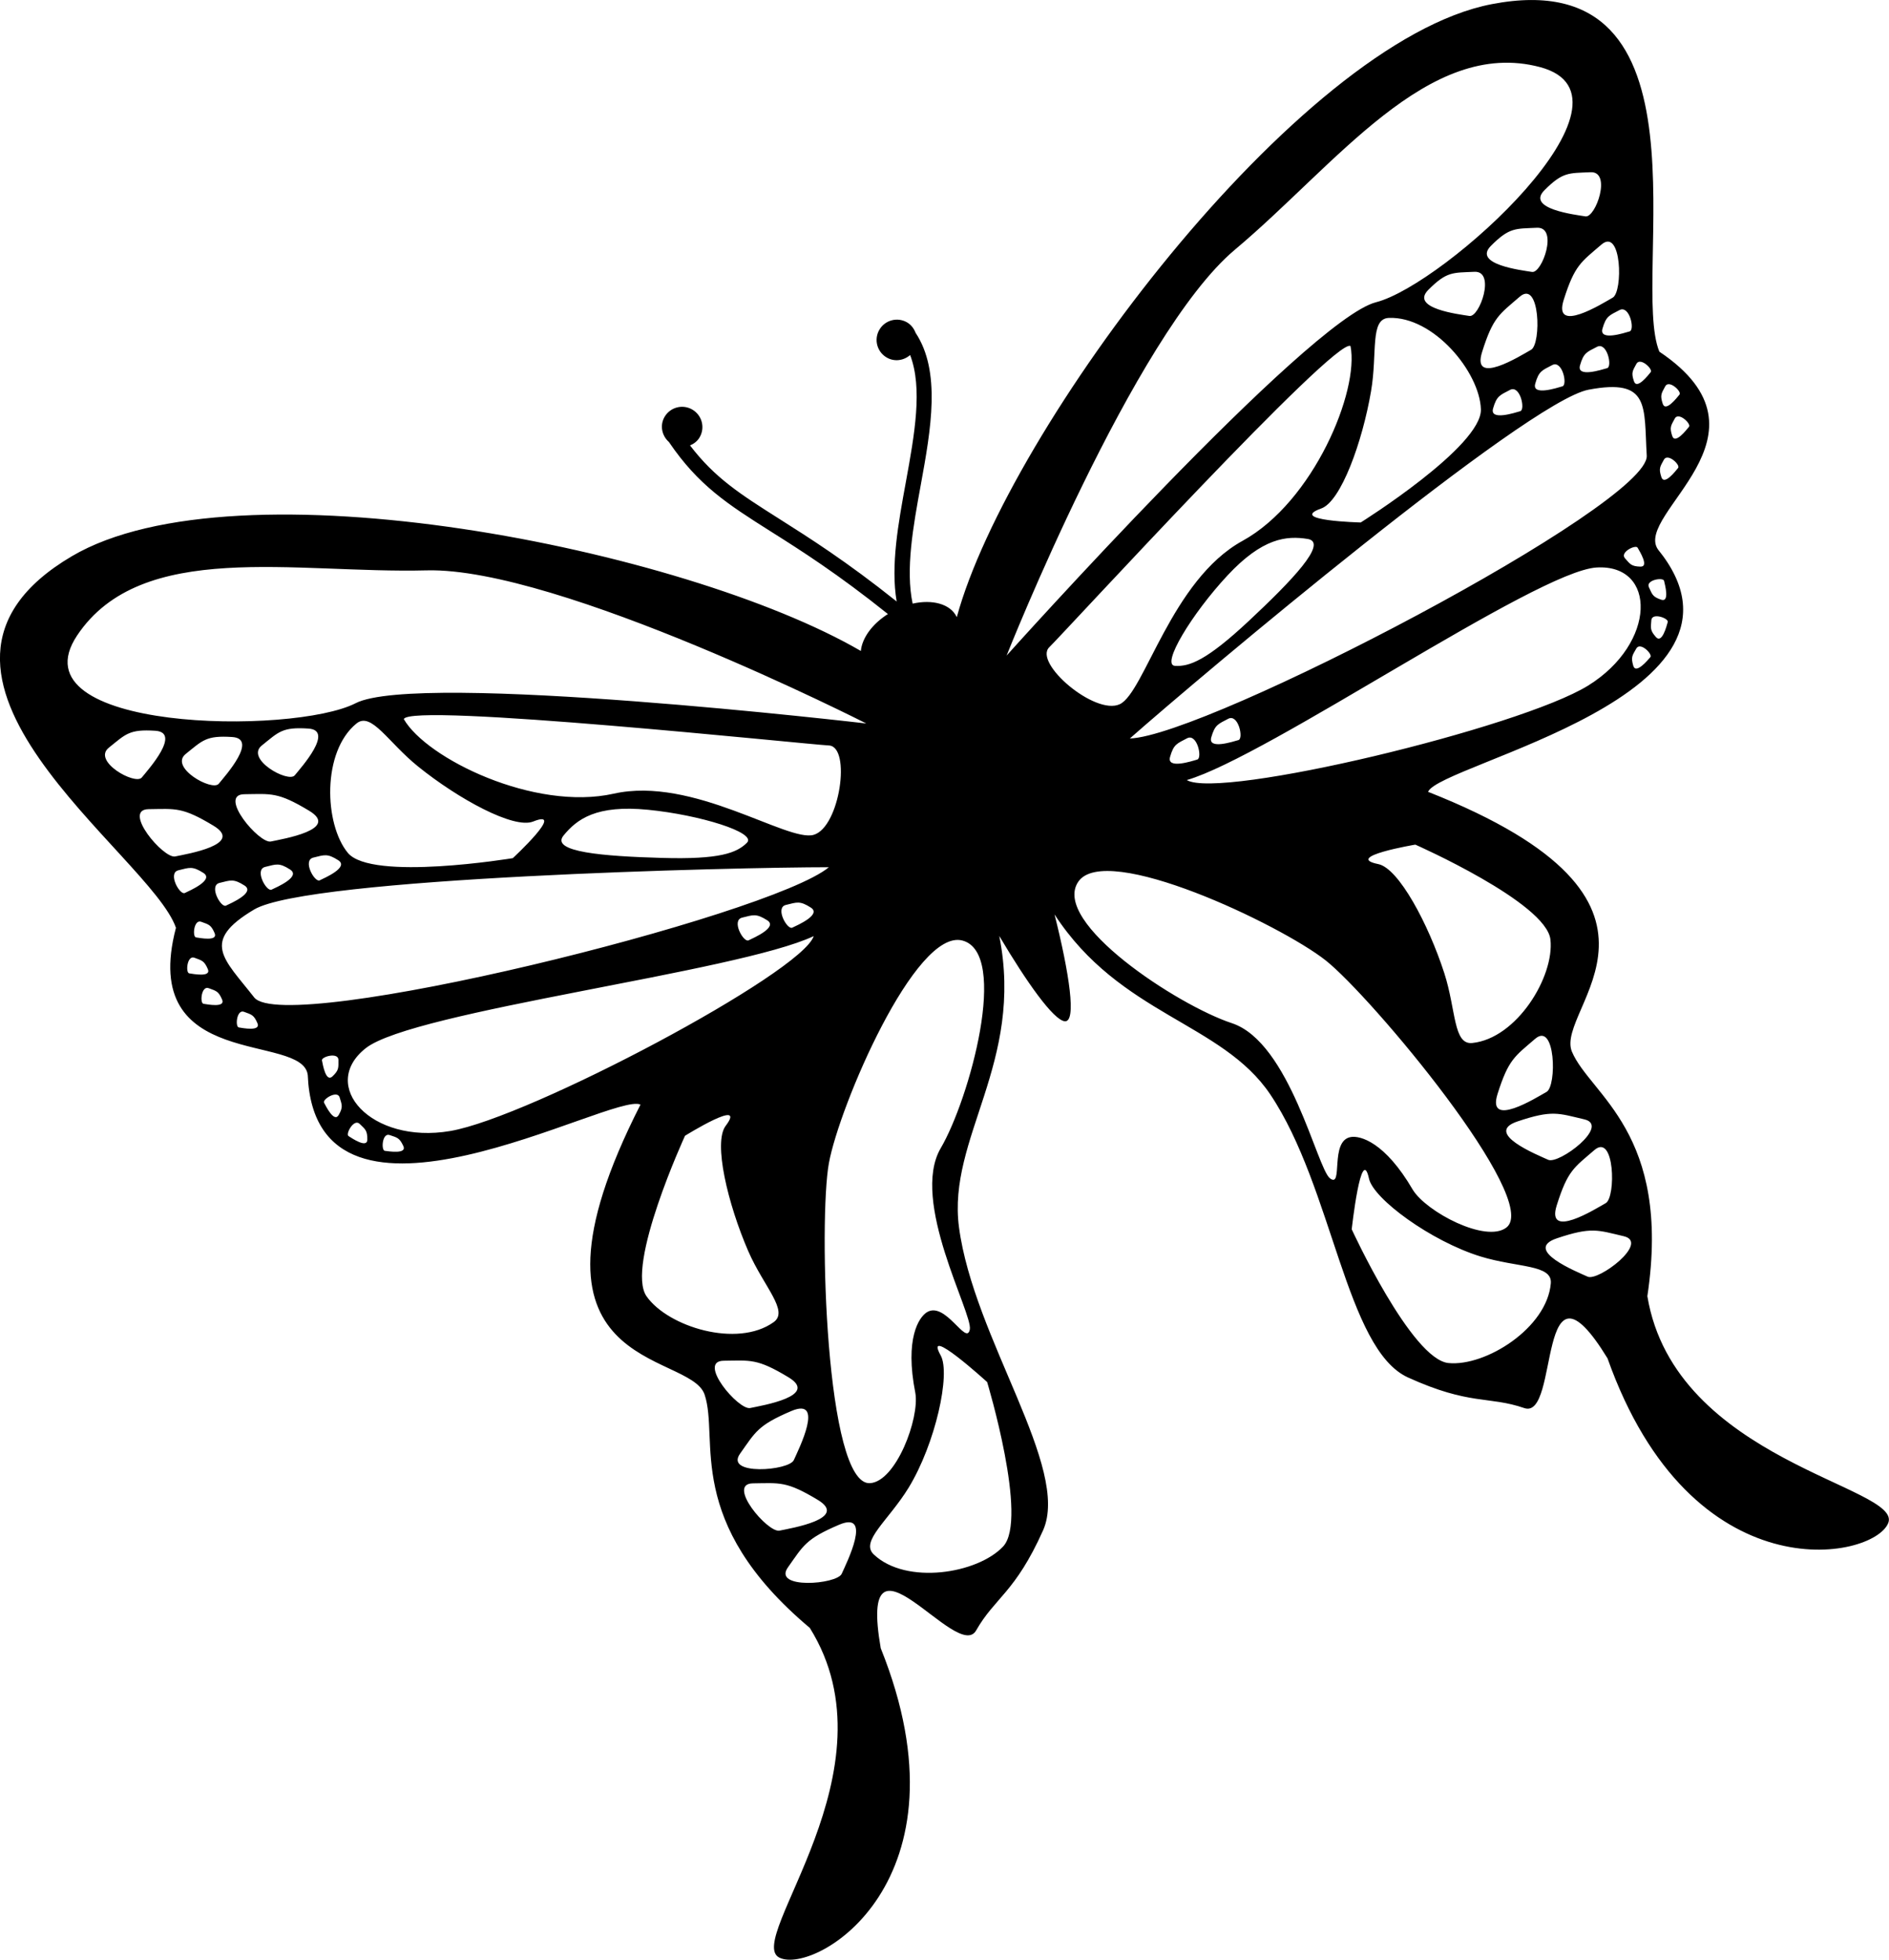 <?xml version="1.0" encoding="iso-8859-1"?>
<!-- Generator: Adobe Illustrator 16.0.0, SVG Export Plug-In . SVG Version: 6.00 Build 0)  -->
<!DOCTYPE svg PUBLIC "-//W3C//DTD SVG 1.1//EN" "http://www.w3.org/Graphics/SVG/1.1/DTD/svg11.dtd">
<svg version="1.1" id="Layer_1" xmlns="http://www.w3.org/2000/svg" xmlns:xlink="http://www.w3.org/1999/xlink" x="0px" y="0px"
	 width="30.855px" height="32px" viewBox="0 0 30.855 32" style="enable-background:new 0 0 30.855 32;" xml:space="preserve">
<path d="M26.908,21.164c0.401-2.674-0.935-3.287-1.232-3.992s2.249-2.429-2.35-4.243c0.188-0.461,5.689-1.58,3.755-3.958
	c-0.403-0.582,2.052-1.869,0.023-3.229c-0.486-1.176,0.986-6.392-2.739-5.674c-3.173,0.611-7.906,6.953-8.737,10.01
	c-0.001-0.003-0.003-0.007-0.004-0.01c-0.105-0.209-0.397-0.284-0.717-0.212c-0.118-0.556,0.008-1.257,0.133-1.939
	c0.167-0.913,0.333-1.853-0.085-2.483c-0.026-0.068-0.071-0.13-0.139-0.17c-0.158-0.092-0.361-0.038-0.453,0.121
	c-0.092,0.158-0.038,0.361,0.121,0.453c0.126,0.073,0.278,0.05,0.382-0.041c0.207,0.541,0.074,1.288-0.07,2.075
	c-0.123,0.672-0.25,1.363-0.15,1.949c-0.821-0.656-1.431-1.041-1.93-1.357c-0.625-0.396-1.041-0.661-1.445-1.191
	c0.063-0.027,0.12-0.069,0.157-0.133c0.092-0.159,0.038-0.361-0.121-0.453c-0.158-0.092-0.361-0.038-0.453,0.121
	c-0.08,0.139-0.043,0.307,0.072,0.409c0.481,0.708,0.957,1.014,1.658,1.457c0.497,0.313,1.104,0.699,1.919,1.352
	c-0.258,0.163-0.423,0.394-0.442,0.603C11.181,8.957,3.861,7.497,1.172,9.083c-3.268,1.927,1.288,4.864,1.702,6.066
	c-0.621,2.363,2.071,1.703,2.153,2.405c0.125,3.063,4.989,0.262,5.435,0.482c-2.246,4.403,0.803,4.009,1.047,4.735
	s-0.353,2.07,1.718,3.809c1.449,2.319-1.076,5.094-0.497,5.384c0.58,0.29,3.188-1.242,1.656-5.052
	c-0.384-2.206,1.251,0.249,1.558-0.29c0.306-0.538,0.637-0.615,1.093-1.633c0.455-1.018-1.133-3.136-1.373-4.952
	c-0.193-1.457,1.071-2.682,0.658-4.755c0.45,0.76,0.884,1.37,1.068,1.393c0.2,0.024,0.076-0.783-0.165-1.744
	c1.07,1.645,2.733,1.763,3.524,2.939c1.022,1.521,1.234,4.159,2.249,4.621c1.015,0.461,1.314,0.299,1.9,0.5
	c0.585,0.201,0.188-2.721,1.359-0.813c1.373,3.87,4.342,3.292,4.585,2.691C31.087,24.271,27.356,23.862,26.908,21.164z
	 M27.588,6.969c-0.041,0.048-0.227,0.292-0.274,0.149c-0.047-0.142-0.02-0.169,0.042-0.284C27.416,6.719,27.629,6.92,27.588,6.969z
	 M27.2,6.308c0.061-0.115,0.274,0.086,0.233,0.135c-0.041,0.049-0.227,0.292-0.274,0.149C27.112,6.449,27.139,6.423,27.2,6.308z
	 M27.178,7.506c0.061-0.115,0.274,0.086,0.232,0.135c-0.041,0.049-0.226,0.292-0.273,0.149S27.116,7.621,27.178,7.506z
	 M26.228,19.645c-0.169,0.095-0.98,0.604-0.8,0.035c0.179-0.569,0.281-0.614,0.614-0.901C26.375,18.491,26.397,19.55,26.228,19.645z
	 M25.879,18.277c0.429,0.101-0.415,0.74-0.591,0.66c-0.177-0.081-1.065-0.438-0.499-0.627C25.355,18.12,25.452,18.177,25.879,18.277
	z M25.262,17.828c-0.169,0.095-0.98,0.604-0.801,0.034c0.18-0.568,0.282-0.613,0.614-0.9C25.409,16.674,25.431,17.732,25.262,17.828
	z M25.325,15.342c0.066,0.604-0.55,1.614-1.277,1.688c-0.312,0.032-0.262-0.537-0.457-1.141c-0.26-0.803-0.745-1.713-1.078-1.78
	c-0.583-0.118,0.605-0.318,0.605-0.318S25.259,14.737,25.325,15.342z M25.941,11.194c-1.119,0.693-6.014,1.865-6.556,1.543
	c1.32-0.382,5.713-3.415,6.695-3.471S27.059,10.501,25.941,11.194z M25.024,4.44c-0.166-0.027-0.974-0.122-0.671-0.426
	c0.303-0.304,0.399-0.278,0.751-0.295C25.458,3.702,25.189,4.468,25.024,4.44z M25.354,5.961c0.165-0.087,0.254,0.323,0.167,0.347
	c-0.088,0.025-0.503,0.162-0.444-0.044C25.135,6.057,25.189,6.048,25.354,5.961z M24.823,4.845c0.333-0.288,0.355,0.771,0.186,0.866
	c-0.169,0.095-0.98,0.604-0.8,0.035C24.388,5.177,24.49,5.133,24.823,4.845z M24.832,6.714c-0.087,0.025-0.503,0.162-0.444-0.045
	c0.059-0.206,0.112-0.216,0.277-0.303C24.83,6.28,24.919,6.69,24.832,6.714z M24.001,5.159c-0.166-0.027-0.974-0.122-0.671-0.426
	c0.303-0.304,0.399-0.278,0.752-0.295C24.436,4.42,24.167,5.187,24.001,5.159z M24.189,6.682c0.021,0.607-1.963,1.849-1.963,1.849
	s-1.204-0.029-0.644-0.229c0.32-0.114,0.671-1.083,0.813-1.916c0.107-0.625-0.023-1.182,0.29-1.195
	C23.415,5.162,24.169,6.074,24.189,6.682z M20.399,10.138c-0.693,0.648-0.973,0.749-1.207,0.734
	c-0.233-0.014,0.278-0.853,0.855-1.473c0.576-0.619,0.968-0.654,1.313-0.599C21.704,8.857,21.092,9.49,20.399,10.138z M25.948,6.363
	c1.009-0.191,0.902,0.271,0.95,1.076c0.048,0.805-7.189,4.58-8.443,4.619C19.592,11.054,24.938,6.555,25.948,6.363z M25.808,5.965
	c0.059-0.206,0.112-0.216,0.277-0.302s0.254,0.323,0.167,0.348C26.165,6.035,25.749,6.172,25.808,5.965z M26.794,9.252
	c-0.15-0.005-0.166-0.04-0.253-0.138c-0.085-0.097,0.177-0.227,0.208-0.171S26.943,9.257,26.794,9.252z M20.229,12.084
	c-0.087,0.024-0.503,0.162-0.444-0.045c0.059-0.206,0.112-0.216,0.277-0.303C20.227,11.65,20.316,12.06,20.229,12.084z
	 M19.112,12.358c0.059-0.207,0.112-0.216,0.277-0.303c0.165-0.087,0.254,0.323,0.167,0.347
	C19.468,12.428,19.053,12.564,19.112,12.358z M26.957,10.73c-0.042,0.047-0.236,0.284-0.279,0.141
	c-0.042-0.144-0.015-0.169,0.05-0.283C26.792,10.475,26.999,10.683,26.957,10.73z M27.241,10.157
	c-0.018,0.061-0.092,0.357-0.192,0.246c-0.099-0.111-0.086-0.147-0.076-0.277C26.984,9.996,27.26,10.096,27.241,10.157z
	 M27.181,9.484c0.014,0.062,0.095,0.356-0.047,0.308c-0.141-0.048-0.146-0.085-0.201-0.205C26.878,9.47,27.167,9.421,27.181,9.484z
	 M26.729,5.941c0.062-0.115,0.274,0.086,0.234,0.135c-0.041,0.049-0.227,0.292-0.274,0.149C26.641,6.083,26.667,6.056,26.729,5.941z
	 M26.619,5.411c-0.087,0.025-0.503,0.162-0.444-0.045c0.059-0.206,0.112-0.216,0.278-0.303C26.617,4.977,26.707,5.387,26.619,5.411z
	 M26.342,4.86c-0.169,0.096-0.98,0.604-0.8,0.035c0.18-0.568,0.282-0.614,0.615-0.901S26.512,4.765,26.342,4.86z M25.897,3.533
	c-0.166-0.027-0.973-0.122-0.671-0.426c0.303-0.304,0.399-0.278,0.752-0.295C26.332,2.794,26.063,3.56,25.897,3.533z M20.172,4.076
	c1.651-1.384,3.156-3.466,4.984-2.98s-1.567,3.556-2.68,3.839s-6.034,5.769-6.034,5.769S18.521,5.46,20.172,4.076z M1.259,10.377
	c1.049-1.574,3.556-1.009,5.709-1.064c2.153-0.056,7.182,2.5,7.182,2.5s-7.32-0.856-8.341-0.331
	C4.788,12.006,0.21,11.951,1.259,10.377z M10.025,12.959c-1.292,0.29-3.057-0.572-3.429-1.217c0.083-0.276,6.578,0.412,6.944,0.43
	c0.366,0.019,0.179,1.335-0.249,1.459C12.863,13.756,11.317,12.669,10.025,12.959z M12.201,13.76
	c-0.166,0.166-0.442,0.276-1.391,0.248c-0.949-0.027-1.826-0.096-1.605-0.366c0.221-0.27,0.538-0.503,1.38-0.42
	S12.366,13.594,12.201,13.76z M4.425,13.74c-0.19,0.041-0.874-0.767-0.434-0.772c0.44-0.005,0.546-0.039,1.057,0.269
	C5.56,13.544,4.615,13.699,4.425,13.74z M4.436,14.526c-0.082,0.04-0.286-0.327-0.105-0.371c0.181-0.044,0.228-0.073,0.408,0.043
	C4.92,14.315,4.518,14.487,4.436,14.526z M3.691,14.787c-0.082,0.04-0.286-0.327-0.105-0.371c0.181-0.044,0.228-0.072,0.408,0.043
	S3.773,14.748,3.691,14.787z M3.573,12.797c-0.106,0.13-0.814-0.267-0.539-0.487s0.332-0.304,0.759-0.276
	C4.222,12.062,3.679,12.667,3.573,12.797z M4.277,12.172c0.276-0.221,0.331-0.304,0.759-0.276c0.428,0.027-0.115,0.633-0.221,0.763
	S4,12.393,4.277,12.172z M5.117,14.003c0.181-0.044,0.228-0.072,0.408,0.043s-0.221,0.288-0.303,0.328S4.936,14.048,5.117,14.003z
	 M5.823,11.813c0.243-0.197,0.514,0.307,1.008,0.704c0.658,0.53,1.562,1.023,1.877,0.897c0.552-0.221-0.332,0.598-0.332,0.598
	s-2.309,0.382-2.695-0.087S5.256,12.273,5.823,11.813z M1.778,12.208c0.276-0.221,0.331-0.304,0.759-0.276s-0.115,0.633-0.221,0.763
	C2.21,12.825,1.502,12.429,1.778,12.208z M2.428,13.212c0.44-0.005,0.546-0.039,1.057,0.269c0.512,0.307-0.433,0.463-0.623,0.503
	C2.671,14.025,1.988,13.218,2.428,13.212z M3.202,15.306c-0.063-0.009-0.036-0.301,0.085-0.255c0.123,0.045,0.16,0.048,0.219,0.186
	C3.564,15.375,3.265,15.315,3.202,15.306z M2.914,14.21c0.181-0.044,0.228-0.072,0.408,0.043s-0.221,0.288-0.303,0.328
	S2.733,14.254,2.914,14.21z M3.091,15.893c-0.063-0.009-0.036-0.301,0.085-0.255c0.122,0.046,0.16,0.048,0.219,0.186
	C3.454,15.961,3.154,15.902,3.091,15.893z M3.324,16.39c-0.063-0.009-0.036-0.301,0.085-0.255c0.123,0.046,0.16,0.048,0.219,0.186
	S3.387,16.399,3.324,16.39z M3.901,16.776c-0.063-0.009-0.036-0.301,0.085-0.255c0.123,0.046,0.16,0.048,0.219,0.186
	C4.264,16.845,3.964,16.786,3.901,16.776z M4.152,16.286c-0.497-0.635-0.883-0.911,0-1.436c0.884-0.524,7.869-0.69,9.387-0.69
	C12.573,14.96,4.649,16.921,4.152,16.286z M12.941,15.147c-0.082,0.04-0.286-0.327-0.105-0.371c0.181-0.044,0.228-0.072,0.408,0.043
	S13.023,15.108,12.941,15.147z M12.227,15.354c-0.082,0.04-0.286-0.327-0.105-0.371c0.181-0.044,0.228-0.072,0.409,0.043
	S12.308,15.314,12.227,15.354z M5.528,17.306c0,0.13,0.01,0.167-0.098,0.27c-0.109,0.103-0.158-0.198-0.171-0.261
	C5.246,17.253,5.528,17.176,5.528,17.306z M5.532,18.206c-0.074,0.13-0.209-0.145-0.239-0.201c-0.03-0.056,0.218-0.21,0.255-0.086
	C5.586,18.044,5.606,18.076,5.532,18.206z M5.693,18.55C5.64,18.517,5.78,18.26,5.874,18.35C5.967,18.44,6.001,18.458,6,18.607
	C5.999,18.757,5.747,18.584,5.693,18.55z M6.286,18.791c-0.063-0.007-0.045-0.3,0.078-0.258s0.161,0.043,0.224,0.179
	C6.651,18.848,6.35,18.799,6.286,18.791z M7.355,18.467c-1.297,0.221-2.153-0.745-1.38-1.353c0.773-0.608,6.074-1.243,7.316-1.829
	C13.098,15.886,8.652,18.246,7.355,18.467z M10.562,21.168c-0.351-0.497,0.627-2.623,0.627-2.623s1.022-0.636,0.664-0.162
	c-0.205,0.271,0.034,1.273,0.37,2.048c0.254,0.581,0.668,0.975,0.414,1.157C12.042,22.014,10.913,21.665,10.562,21.168z
	 M11.82,22.218c0.44-0.005,0.546-0.039,1.057,0.269c0.512,0.307-0.433,0.463-0.623,0.503C12.064,23.031,11.38,22.224,11.82,22.218z
	 M12.088,23.736c0.254-0.358,0.29-0.464,0.838-0.697c0.55-0.233,0.12,0.623,0.041,0.8C12.889,24.017,11.833,24.095,12.088,23.736z
	 M12.299,24.22c0.439-0.005,0.545-0.039,1.057,0.269c0.512,0.308-0.433,0.463-0.623,0.503C12.542,25.033,11.858,24.225,12.299,24.22
	z M13.749,25.696c-0.079,0.177-1.134,0.256-0.879-0.104c0.254-0.358,0.29-0.464,0.838-0.697
	C14.257,24.663,13.828,25.518,13.749,25.696z M16.385,25.251c-0.416,0.444-1.583,0.633-2.113,0.13
	c-0.227-0.215,0.237-0.549,0.569-1.089c0.44-0.721,0.69-1.864,0.524-2.161c-0.29-0.52,0.759,0.435,0.759,0.435
	S16.801,24.808,16.385,25.251z M15.366,18.747c-0.505,0.861,0.527,2.7,0.475,2.961c-0.055,0.276-0.4-0.473-0.704-0.28
	c-0.126,0.081-0.362,0.425-0.186,1.315c0.072,0.415-0.315,1.446-0.739,1.474c-0.728,0.048-0.842-4.297-0.673-5.225
	c0.169-0.929,1.412-3.838,2.181-3.635C16.49,15.56,15.836,17.946,15.366,18.747z M17.139,10.568c0.262-0.256,4.675-5.07,4.92-4.918
	c0.147,0.73-0.604,2.544-1.765,3.182c-1.161,0.638-1.6,2.476-2.003,2.666C17.887,11.688,16.876,10.824,17.139,10.568z M21.724,19.24
	c-0.212-0.162-0.655-2.223-1.604-2.534c-0.882-0.29-2.952-1.645-2.509-2.307c0.442-0.662,3.3,0.697,4.041,1.281
	c0.741,0.584,3.531,3.917,2.954,4.363c-0.336,0.259-1.309-0.257-1.529-0.616c-0.457-0.784-0.861-0.886-1.01-0.862
	C21.711,18.621,21.947,19.41,21.724,19.24z M23.661,22.256c-0.605-0.057-1.582-2.184-1.582-2.184s0.155-1.41,0.282-0.828
	c0.071,0.332,1.016,1.023,1.823,1.272c0.606,0.186,1.175,0.128,1.147,0.44C25.268,21.684,24.267,22.314,23.661,22.256z
	 M25.932,20.845c-0.177-0.081-1.065-0.438-0.499-0.627c0.565-0.189,0.662-0.133,1.09-0.033
	C26.952,20.286,26.108,20.926,25.932,20.845z"/>
<g>
</g>
<g>
</g>
<g>
</g>
<g>
</g>
<g>
</g>
<g>
</g>
<g>
</g>
<g>
</g>
<g>
</g>
<g>
</g>
<g>
</g>
<g>
</g>
<g>
</g>
<g>
</g>
<g>
</g>
</svg>
